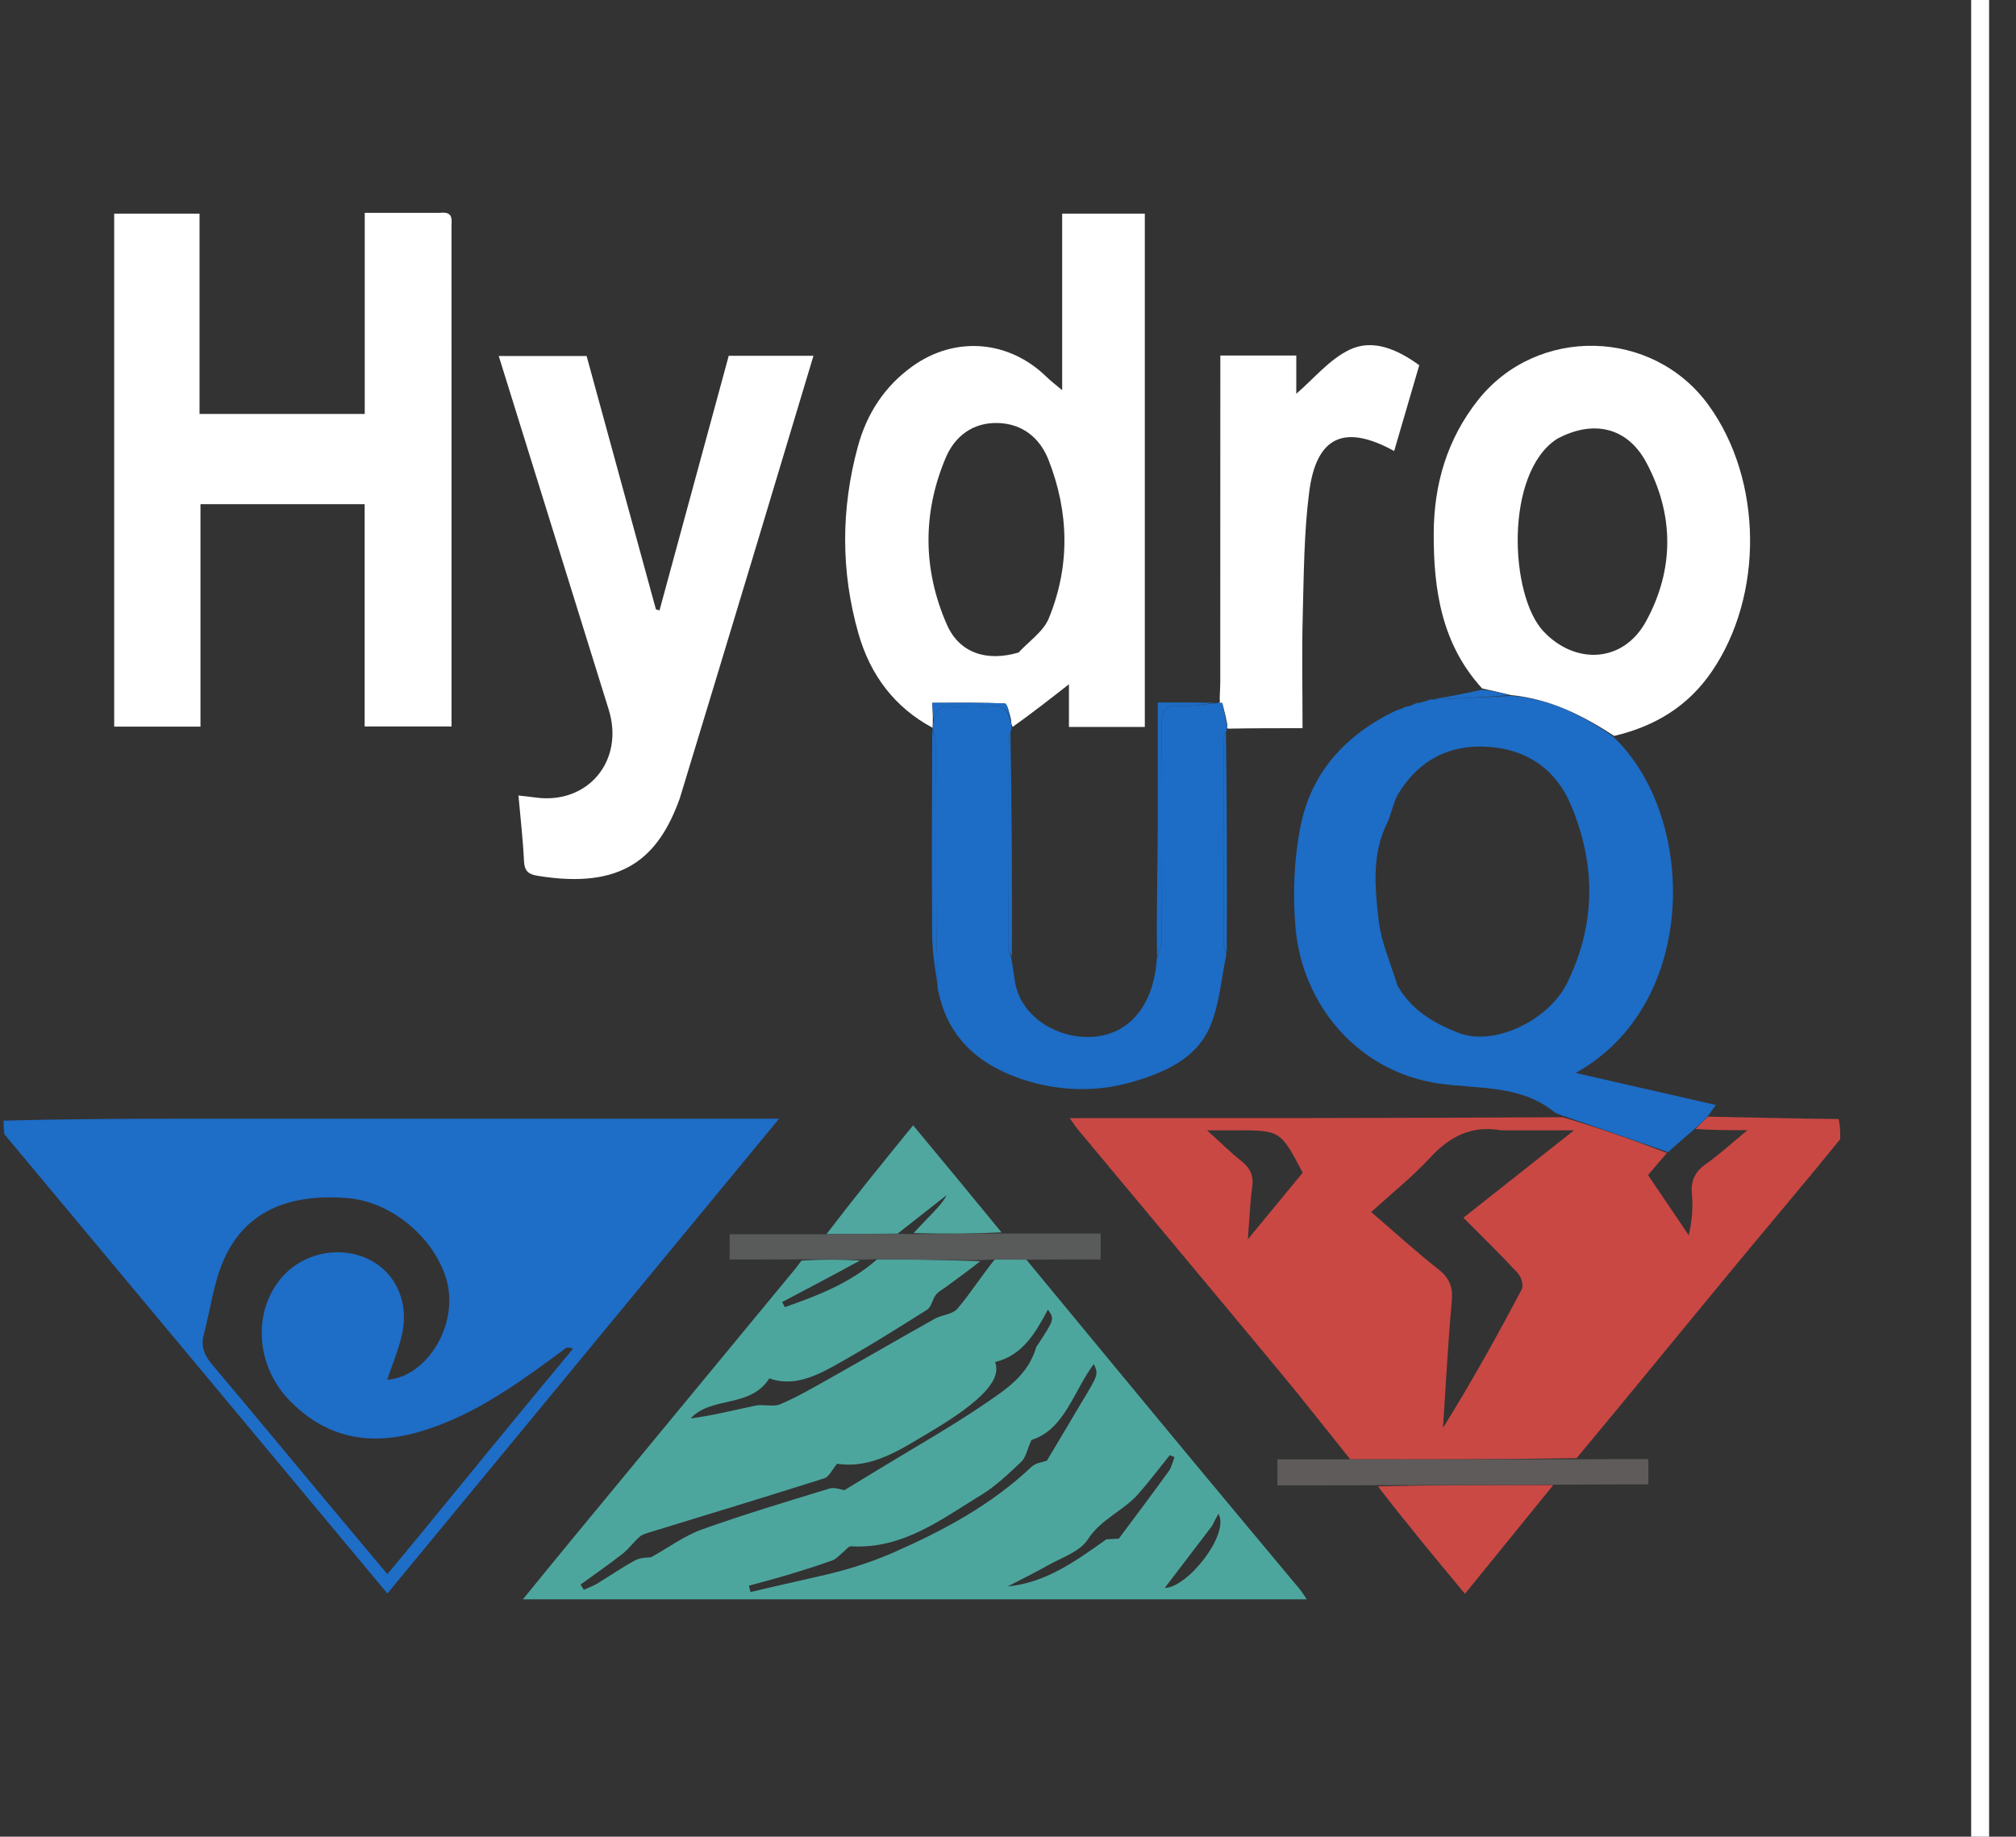 <svg version="1.1" id="Layer_1" xmlns="http://www.w3.org/2000/svg" xmlns:xlink="http://www.w3.org/1999/xlink" x="0px" y="0px"
	 width="100%" viewBox="0 0 562 512" enable-background="new 0 0 562 512" xml:space="preserve">
<rect x="0" y="0" width="562" height="512" fill="#333333" stroke="none"/>
<path fill="#1E6DC7" opacity="1" stroke="none" 
	d="
M1,312.4 
	C17.323,311.951 33.645,311.865 49.968,311.86 
	C103.609,311.842 157.25,311.853 210.89,311.853 
	C212.638,311.853 214.386,311.853 217.192,311.853 
	C180.499,356.332 144.509,399.958 107.995,444.22 
	C72.363,401.469 36.929,358.955 1.247,316.22 
	C1,314.933 1,313.867 1,312.4 
M157.903,375.689 
	C156.433,376.779 154.97,377.88 153.492,378.958 
	C141.902,387.408 130.119,395.499 116.035,399.381 
	C102.35,403.151 90.309,400.532 80.398,390.064 
	C70.715,379.836 70.482,363.941 79.746,354.855 
	C85.927,348.792 95.738,347.325 103.333,351.327 
	C110.18,354.936 113.902,362.721 112.208,371.316 
	C111.301,375.92 109.355,380.32 107.937,384.633 
	C119.203,383.822 128.162,368.884 124.37,356.419 
	C120.809,344.714 108.874,334.96 96.928,333.995 
	C80.03,332.629 68.233,337.995 62.412,351.12 
	C59.504,357.676 58.652,365.136 56.786,372.165 
	C55.869,375.622 57.214,378.132 59.406,380.72 
	C69.522,392.66 79.481,404.733 89.507,416.749 
	C95.546,423.985 101.605,431.203 107.984,438.821 
	C111.983,433.991 115.59,429.679 119.15,425.329 
	C132.528,408.978 145.89,392.614 159.746,375.985 
	C159.335,375.782 158.923,375.579 157.903,375.689 
z"/>
<path fill="#C94844" opacity="1" stroke="none" 
	d="
M513,317.572 
	C503.41,329.406 493.74,340.746 484.248,352.233 
	C469.455,370.137 454.782,388.142 439.514,406.484 
	C418.115,406.848 397.261,406.832 376.407,406.816 
	C369.856,398.657 363.414,390.406 356.734,382.354 
	C338.016,359.793 319.198,337.314 300.428,314.796 
	C299.913,314.178 299.485,313.487 298.212,311.702 
	C344.489,311.702 389.819,311.702 435.725,311.445 
	C445.868,314.513 455.436,317.839 464.7,321.404 
	C462.81,323.544 461.224,325.443 459.431,327.591 
	C463.294,333.298 467.035,338.824 470.776,344.35 
	C471.725,340.246 471.978,336.48 471.654,332.764 
	C471.329,329.041 472.557,326.573 475.632,324.428 
	C479.347,321.838 482.69,318.715 487.132,315.049 
	C481.359,315.049 476.917,315.049 472.647,314.717 
	C473.932,313.353 475.045,312.321 476.158,311.288 
	C485.662,311.48 495.165,311.68 504.669,311.858 
	C507.135,311.904 509.602,311.879 512.534,311.943 
	C513,313.714 513,315.429 513,317.572 
M418.534,315.099 
	C410.444,313.656 404.285,316.661 398.782,322.613 
	C393.784,328.019 387.967,332.667 382.253,337.886 
	C388.877,343.576 394.767,348.958 401.022,353.874 
	C404.143,356.327 405.061,358.846 404.707,362.753 
	C403.642,374.493 403.04,386.276 402.258,398.042 
	C410.212,385.32 417.354,372.414 424.243,359.374 
	C424.792,358.335 424.07,355.928 423.126,354.911 
	C418.273,349.685 413.156,344.706 407.955,339.464 
	C417.927,331.583 427.762,323.811 438.786,315.099 
	C431.334,315.099 425.428,315.099 418.534,315.099 
M342.854,315.089 
	C341.133,315.089 339.413,315.089 336.482,315.089 
	C340.337,318.572 343.034,321.274 346.014,323.618 
	C348.485,325.562 349.516,327.689 349.08,330.88 
	C348.485,335.234 348.326,339.646 347.866,345.474 
	C353.617,338.491 358.429,332.648 363.152,326.913 
	C356.95,315.089 356.95,315.089 344.256,315.089 
	C344.09,315.089 343.923,315.089 342.854,315.089 
z"/>
<path fill="#4DA69E" opacity="1" stroke="none" 
	d="
M286.14,351.18 
	C301.198,369.395 316.236,387.627 331.321,405.819 
	C341.631,418.251 352.01,430.626 362.345,443.038 
	C362.945,443.758 363.419,444.584 364.284,445.845 
	C291.3,445.845 218.988,445.845 145.763,445.845 
	C150.428,440.137 154.666,434.909 158.949,429.718 
	C179.932,404.29 200.929,378.873 221.911,353.445 
	C222.33,352.938 222.644,352.344 223.495,351.406 
	C229.311,351.057 234.638,351.093 239.757,351.383 
	C232.379,355.414 225.209,359.191 218.039,362.968 
	C218.29,363.441 218.542,363.913 218.793,364.385 
	C227.82,361.21 236.754,357.849 244.5,351.072 
	C254.438,351.119 263.911,351.204 273.239,351.599 
	C269.959,354.195 266.821,356.477 263.69,358.769 
	C262.727,359.474 261.58,360.051 260.882,360.965 
	C259.907,362.239 259.638,364.35 258.439,365.107 
	C249.898,370.499 241.326,375.87 232.501,380.773 
	C226.825,383.927 220.753,386.541 214.474,384.238 
	C209.153,392.616 198.311,389.115 192.524,395.416 
	C198.728,394.613 204.651,393.069 210.637,391.837 
	C212.875,391.377 215.539,392.294 217.526,391.448 
	C222.221,389.449 226.675,386.857 231.137,384.347 
	C240.972,378.816 250.728,373.145 260.573,367.635 
	C262.584,366.51 265.525,366.419 266.867,364.85 
	C270.517,360.581 273.539,355.775 277.275,351.132 
	C280.54,351.115 283.34,351.147 286.14,351.18 
M288.905,375.469 
	C294.003,367.721 294.003,367.721 292.126,365.073 
	C288.665,371.538 285.102,377.82 277.404,379.699 
	C279.267,384.577 273.76,390.575 259.504,399.048 
	C251.267,403.944 243.141,409.546 233.362,408.046 
	C231.923,409.745 231.105,411.686 229.802,412.1 
	C213.68,417.224 197.485,422.12 181.316,427.097 
	C180.276,427.417 179.107,427.71 178.323,428.391 
	C176.61,429.878 175.261,431.804 173.484,433.194 
	C169.692,436.159 165.723,438.896 161.827,441.727 
	C162.139,442.211 162.452,442.695 162.764,443.179 
	C164.016,442.607 165.336,442.146 166.507,441.44 
	C170.058,439.298 173.461,436.889 177.113,434.942 
	C178.617,434.139 180.608,434.248 181.557,434.083 
	C186.583,431.279 190.865,428.088 195.672,426.367 
	C207.398,422.169 219.348,418.59 231.264,414.947 
	C232.638,414.526 234.369,415.273 235.4,415.409 
	C238.92,413.268 242.163,411.303 245.398,409.325 
	C255.294,403.276 265.441,397.593 274.982,391.029 
	C280.501,387.233 286.584,383.38 288.905,375.469 
M301.494,390.971 
	C306.226,383.148 306.226,383.148 304.932,380.224 
	C299.177,387.989 296.76,398.509 287.543,401.415 
	C286.263,404.29 285.937,406.316 284.753,407.434 
	C281.255,410.736 277.725,414.183 273.654,416.667 
	C262.398,423.534 251.642,431.917 237.26,431.047 
	C236.541,431.004 235.746,432.134 234.994,432.728 
	C234.039,433.484 233.204,434.564 232.12,434.955 
	C228.058,436.419 223.933,437.717 219.798,438.966 
	C216.143,440.07 212.444,441.027 208.765,442.048 
	C208.919,442.634 209.072,443.219 209.226,443.804 
	C215.477,442.366 221.719,440.89 227.981,439.5 
	C235.28,437.879 242.296,435.779 249.253,432.708 
	C263.238,426.535 276.422,419.455 287.587,408.868 
	C288.745,407.771 290.773,407.591 291.849,407.19 
	C295.036,401.824 298.074,396.709 301.494,390.971 
M308.422,429.112 
	C309.857,429.034 311.291,428.957 311.897,428.924 
	C316.743,422.404 321.331,416.321 325.792,410.147 
	C326.603,409.025 326.895,407.528 327.427,406.204 
	C326.987,406.017 326.547,405.83 326.107,405.644 
	C323.204,409.24 320.41,412.931 317.373,416.41 
	C313.201,421.188 306.929,423.411 303.224,429.176 
	C301.038,432.579 295.948,434.182 292.055,436.403 
	C288.409,438.483 284.62,440.311 280.893,442.25 
	C291.502,441.223 299.677,435.326 308.422,429.112 
M337.911,425.337 
	C333.374,431.283 328.837,437.23 324.694,442.661 
	C331.028,442.635 342.932,427.624 339.661,421.989 
	C339.125,422.958 338.656,423.805 337.911,425.337 
z"/>
<path fill="#ffffff" opacity="1" stroke="none" 
	d="
M122.663,59.33 
	C126.486,58.888 125.862,61.295 125.864,63.196 
	C125.878,74.19 125.871,85.183 125.871,96.177 
	C125.871,131.488 125.871,166.799 125.871,202.51 
	C117.902,202.51 110.034,202.51 101.653,202.51 
	C101.653,181.956 101.653,161.38 101.653,140.539 
	C86.218,140.539 71.285,140.539 55.887,140.539 
	C55.887,161.054 55.887,181.631 55.887,202.557 
	C47.699,202.557 39.96,202.557 31.833,202.557 
	C31.833,155.054 31.833,107.397 31.833,59.561 
	C39.748,59.561 47.488,59.561 55.623,59.561 
	C55.623,78.211 55.623,96.635 55.623,115.403 
	C71.037,115.403 86.059,115.403 101.677,115.403 
	C101.677,96.725 101.677,78.17 101.677,59.33 
	C108.911,59.33 115.553,59.33 122.663,59.33 
z"/>
<path fill="#ffffff" opacity="1" stroke="none" 
	d="
M260.053,202.924 
	C249.314,197.182 242.593,188.111 239.314,176.64 
	C234.361,159.31 234.418,141.818 239.16,124.425 
	C241.64,115.332 246.566,107.718 254.294,102.157 
	C266.213,93.58 281.186,94.788 291.694,105.016 
	C292.969,106.257 294.404,107.334 296.104,108.773 
	C296.104,92.424 296.104,76.102 296.104,59.563 
	C304.094,59.563 311.497,59.563 319.139,59.563 
	C319.139,107.294 319.139,154.847 319.139,202.652 
	C312.103,202.652 305.214,202.652 297.989,202.652 
	C297.989,198.491 297.989,194.566 297.989,190.748 
	C292.733,194.86 287.646,198.838 282.312,202.634 
	C281.963,202.012 281.862,201.573 281.866,200.691 
	C281.359,198.807 280.804,196.146 280.125,196.114 
	C273.491,195.8 266.836,195.925 259.901,195.925 
	C260.008,198.24 260.075,199.696 260.033,201.449 
	C259.967,202.139 260.01,202.532 260.053,202.924 
M283.958,181.898 
	C286.829,178.756 290.851,176.086 292.367,172.389 
	C298.357,157.788 298.037,142.799 292.281,128.17 
	C289.901,122.12 285.085,118.108 278.154,117.921 
	C271.161,117.733 266.152,121.653 263.642,127.594 
	C257.129,143.015 257.253,158.823 263.956,174.109 
	C267.416,181.999 274.985,184.544 283.958,181.898 
z"/>
<path fill="#1D6CC5" opacity="1" stroke="none" 
	d="
M465.003,321.165 
	C455.436,317.839 445.868,314.513 435.899,311.104 
	C434.746,310.673 433.886,310.462 433.259,309.959 
	C423.794,302.384 412.233,303.614 401.262,302.07 
	C378.892,298.922 363.035,280.449 361.142,258.542 
	C360.34,249.257 360.732,239.558 362.526,230.43 
	C365.464,215.476 374.939,204.861 389.256,198.027 
	C390.625,197.646 391.322,197.291 392.019,196.937 
	C392.019,196.937 391.997,197.002 392.316,197.018 
	C393.43,196.667 394.225,196.299 395.021,195.932 
	C395.021,195.932 394.995,195.999 395.337,196.017 
	C396.792,195.662 397.904,195.289 399.017,194.916 
	C399.017,194.916 398.993,194.986 399.401,195.008 
	C406.901,194.683 413.993,194.337 421.488,193.983 
	C432.295,194.86 441.192,199.442 449.589,205.253 
	C472.994,227.072 474.03,279.801 439.257,299.098 
	C452.293,302.077 465.33,305.056 478.346,308.03 
	C477.998,308.49 477.154,309.605 476.234,311.004 
	C475.045,312.321 473.932,313.353 472.347,314.751 
	C469.584,317.133 467.294,319.149 465.003,321.165 
M389.593,274.749 
	C393.415,281.562 399.702,285.255 406.663,287.947 
	C416.731,291.841 431.91,284.25 436.938,273.898 
	C444.87,257.564 444.897,241.06 437.974,224.524 
	C433.769,214.478 425.797,208.969 414.988,208.197 
	C404.087,207.419 395.508,211.892 389.816,221.27 
	C388.316,223.742 387.953,226.879 386.659,229.509 
	C382.38,238.212 383.28,247.453 384.314,256.463 
	C385.002,262.451 387.537,268.227 389.593,274.749 
z"/>
<path fill="#ffffff" opacity="1" stroke="none" 
	d="
M189.498,222.577 
	C183.61,238.931 173.806,248.101 149.779,244.125 
	C147.166,243.693 146.199,242.698 146.071,239.99 
	C145.79,234.042 145.094,228.114 144.531,221.76 
	C146.367,221.974 147.806,222.113 149.235,222.313 
	C163.857,224.365 174.126,212.07 169.694,197.829 
	C159.513,165.111 149.343,132.39 139.033,99.234 
	C147.245,99.234 155.113,99.234 163.528,99.234 
	C169.927,122.625 176.388,146.242 182.849,169.86 
	C183.182,169.961 183.516,170.062 183.849,170.163 
	C190.258,146.59 196.668,123.016 203.15,99.175 
	C210.96,99.175 218.696,99.175 226.771,99.175 
	C221.153,117.857 215.608,136.343 210.034,154.82 
	C203.254,177.292 196.45,199.757 189.498,222.577 
z"/>
<path fill="#ffffff" opacity="1" stroke="none" 
	d="
M450.004,205.15 
	C441.192,199.442 432.295,194.86 421.183,193.762 
	C418.039,193.004 415.603,192.458 413.168,191.912 
	C401.935,179.631 399.625,164.547 399.676,148.751 
	C399.72,135.027 403.395,122.457 411.992,111.571 
	C428.417,90.775 460.713,91.468 476.276,112.911 
	C491.419,133.776 491.748,165.987 477.141,187.281 
	C470.593,196.826 461.513,202.413 450.004,205.15 
M434.041,122.35 
	C419.386,131.878 420.807,165.945 430.275,176.003 
	C439.089,185.368 452.45,184.853 458.813,173.291 
	C466.767,158.839 466.746,143.452 458.915,128.883 
	C453.641,119.073 444.148,116.909 434.041,122.35 
z"/>
<path fill="#1D6CC5" opacity="1" stroke="none" 
	d="
M260.012,202.924 
	C260.01,202.532 259.967,202.139 260.284,201.143 
	C260.907,198.128 261.799,196.711 264.681,196.912 
	C268.461,197.176 272.314,197.318 276.062,196.878 
	C279.665,196.455 281.057,198.118 281.761,201.134 
	C281.862,201.573 281.963,202.012 281.991,202.783 
	C281.919,203.115 282.127,203.376 281.763,203.876 
	C281.266,205.189 281.017,206.003 281.017,206.817 
	C280.998,225.645 280.99,244.473 281.049,263.301 
	C281.053,264.556 281.614,265.808 281.915,267.062 
	C282.225,269.045 282.579,271.023 282.838,273.014 
	C284.263,283.971 295.783,290.064 305.518,288.957 
	C315.34,287.84 321.678,279.741 322.482,267.207 
	C323.259,264.985 323.868,263.278 323.874,261.569 
	C323.942,241.611 324.002,221.652 323.845,201.695 
	C323.816,198.032 324.785,196.667 328.595,196.829 
	C332.158,196.98 335.756,196.308 339.339,195.998 
	C339.339,195.998 339.613,195.827 339.947,195.811 
	C340.441,195.86 340.603,195.926 340.836,196.398 
	C341.274,198.606 341.641,200.408 342.093,202.479 
	C342.094,202.917 342.01,203.085 341.926,203.253 
	C341.926,203.253 342.111,203.383 341.798,203.86 
	C341.346,205.15 341.086,205.963 341.085,206.776 
	C341.058,225.435 341.044,244.094 341.089,262.752 
	C341.092,263.835 341.615,264.917 341.896,265.999 
	C340.435,272.801 339.985,280.042 337.27,286.3 
	C333.337,295.365 324.222,299.129 315.449,301.663 
	C305.169,304.631 294.362,304.153 284.233,300.621 
	C272.387,296.49 263.693,288.768 261.345,275.099 
	C261.433,269.334 261.046,264.221 261.021,259.105 
	C260.94,242.113 261.02,225.121 260.944,208.129 
	C260.936,206.418 260.29,204.709 259.94,202.998 
	C259.94,202.998 259.972,202.924 260.012,202.924 
z"/>
<path fill="#ffffff" opacity="1" stroke="none" 
	d="
M340.764,195.992 
	C340.603,195.926 340.441,195.86 340.055,195.93 
	C339.95,194.082 340.172,192.097 340.173,190.113 
	C340.196,161.645 340.189,133.178 340.189,104.711 
	C340.189,102.919 340.189,101.128 340.189,99.108 
	C347.394,99.108 354.155,99.108 361.367,99.108 
	C361.367,102.945 361.367,106.713 361.367,109.758 
	C366.245,105.591 370.617,100.138 376.297,97.459 
	C382.792,94.395 389.572,97.415 395.647,101.806 
	C393.305,109.815 390.986,117.748 388.653,125.727 
	C374.789,118.117 366.954,121.619 364.958,137.202 
	C363.504,148.547 363.472,160.094 363.166,171.56 
	C362.892,181.833 363.108,192.119 363.108,202.993 
	C356.072,202.993 349.46,202.993 342.388,203.123 
	C342.01,203.085 342.094,202.917 342.148,202.04 
	C341.667,199.551 341.216,197.771 340.764,195.992 
z"/>
<path fill="#CA4945" opacity="1" stroke="none" 
	d="
M433.013,413.969 
	C424.955,423.894 416.897,433.82 408.387,444.303 
	C400.031,434.254 391.907,424.484 384.128,414.341 
	C400.652,413.968 416.833,413.969 433.013,413.969 
z"/>
<path fill="#595B5B" opacity="1" stroke="none" 
	d="
M273.385,351.289 
	C263.911,351.204 254.438,351.119 244.092,351.038 
	C242.135,351.071 241.05,351.101 239.966,351.13 
	C234.638,351.093 229.311,351.057 223.53,351.064 
	C216.62,351.108 210.163,351.108 203.407,351.108 
	C203.407,348.78 203.407,346.865 203.407,344.085 
	C211.897,344.085 220.465,344.085 229.966,344.057 
	C237.342,343.984 243.787,343.94 250.61,343.974 
	C252.018,344.032 253.049,344.011 254.542,344.02 
	C263.108,343.987 271.21,343.925 279.313,343.863 
	C288.407,343.863 297.501,343.863 306.831,343.863 
	C306.831,346.574 306.831,348.502 306.831,351.092 
	C300.244,351.092 293.652,351.092 286.599,351.136 
	C283.34,351.147 280.54,351.115 276.93,351.087 
	C275.208,351.158 274.297,351.224 273.385,351.289 
z"/>
<path fill="#5F5B5B" opacity="1" stroke="none" 
	d="
M433.473,413.883 
	C416.833,413.969 400.652,413.968 383.961,414.027 
	C374.415,414.086 365.38,414.086 356.11,414.086 
	C356.11,411.23 356.11,409.318 356.11,406.807 
	C362.588,406.807 368.979,406.807 375.888,406.812 
	C397.261,406.832 418.115,406.848 439.414,406.805 
	C446.301,406.746 452.744,406.746 459.517,406.746 
	C459.517,409.071 459.517,410.971 459.517,413.797 
	C451.031,413.797 442.482,413.797 433.473,413.883 
z"/>
<path fill="#4FA79F" opacity="1" stroke="none" 
	d="
M279.187,343.541 
	C271.21,343.925 263.108,343.987 254.709,343.739 
	C258.305,339.663 262.493,336.112 263.866,333.19 
	C260.32,335.974 255.276,339.935 250.232,343.895 
	C243.787,343.94 237.342,343.984 230.428,343.992 
	C237.995,334.066 246.031,324.178 254.548,313.698 
	C262.893,323.748 270.977,333.483 279.187,343.541 
z"/>
<path fill="#1D6CC5" opacity="1" stroke="none" 
	d="
M338.843,195.903 
	C335.756,196.308 332.158,196.98 328.595,196.829 
	C324.785,196.667 323.816,198.032 323.845,201.695 
	C324.002,221.652 323.942,241.611 323.874,261.569 
	C323.868,263.278 323.259,264.985 322.557,266.776 
	C322.368,256.446 322.64,246.034 322.713,235.62 
	C322.806,222.551 322.736,209.482 322.736,195.808 
	C328.196,195.808 333.272,195.808 338.843,195.903 
z"/>
<path fill="#1D6CC5" opacity="1" stroke="none" 
	d="
M259.876,203.465 
	C260.29,204.709 260.936,206.418 260.944,208.129 
	C261.02,225.121 260.94,242.113 261.021,259.105 
	C261.046,264.221 261.433,269.334 261.393,274.715 
	C260.688,270.21 259.896,265.443 259.86,260.67 
	C259.715,241.758 259.807,222.844 259.876,203.465 
z"/>
<path fill="#1D6CC5" opacity="1" stroke="none" 
	d="
M282.086,266.612 
	C281.614,265.808 281.053,264.556 281.049,263.301 
	C280.99,244.473 280.998,225.645 281.017,206.817 
	C281.017,206.003 281.266,205.189 281.679,204.02 
	C282.057,224.497 282.157,245.33 282.086,266.612 
z"/>
<path fill="#1D6CC5" opacity="1" stroke="none" 
	d="
M341.991,265.538 
	C341.615,264.917 341.092,263.835 341.089,262.752 
	C341.044,244.094 341.058,225.435 341.085,206.776 
	C341.086,205.963 341.346,205.15 341.752,203.964 
	C342.041,224.085 342.064,244.581 341.991,265.538 
z"/>
<path fill="#1D6CC5" opacity="1" stroke="none" 
	d="
M412.956,192.292 
	C415.603,192.458 418.039,193.004 420.779,193.77 
	C413.993,194.337 406.901,194.683 399.367,194.993 
	C403.531,194.195 408.138,193.433 412.956,192.292 
z"/>
<path fill="#1D6CC5" opacity="1" stroke="none" 
	d="
M281.866,200.691 
	C281.057,198.118 279.665,196.455 276.062,196.878 
	C272.314,197.318 268.461,197.176 264.681,196.912 
	C261.799,196.711 260.907,198.128 260.393,200.846 
	C260.075,199.696 260.008,198.24 259.901,195.925 
	C266.836,195.925 273.491,195.8 280.125,196.114 
	C280.804,196.146 281.359,198.807 281.866,200.691 
z"/>
<line x1="552" y1="0" x2="552" y2="512" style="stroke: white; stroke-width: 5;"/>
</svg>